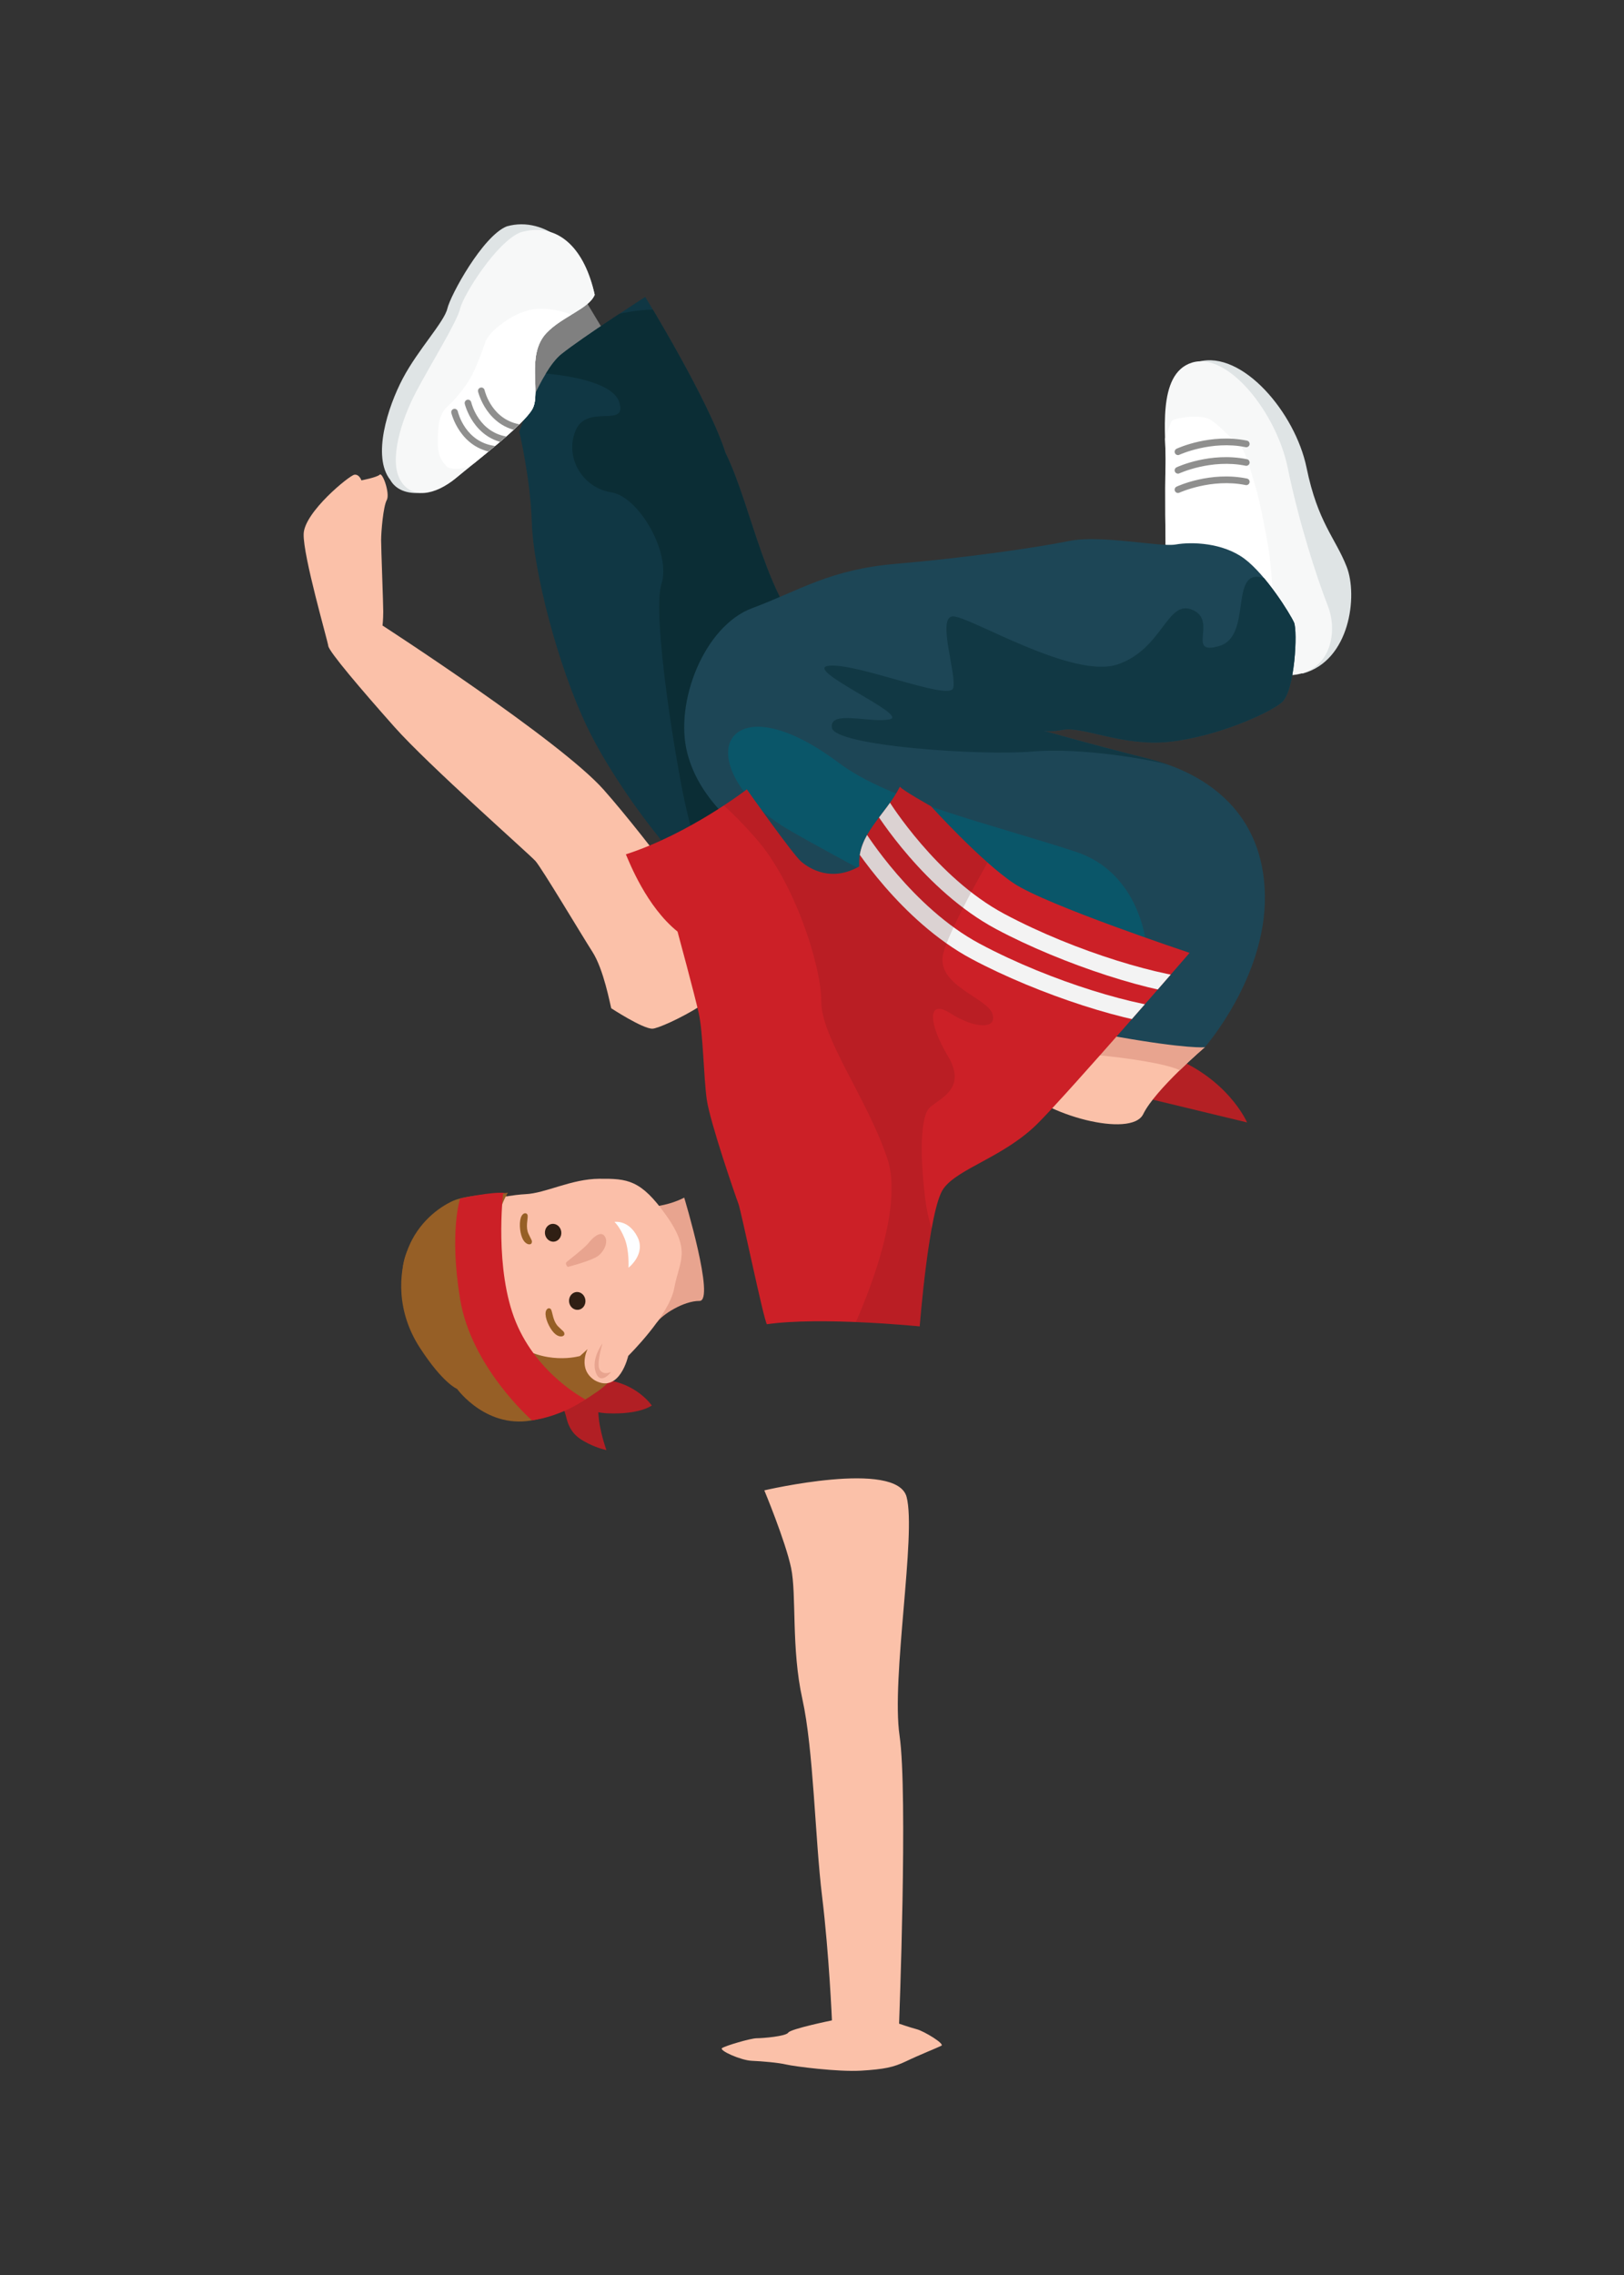 <?xml version="1.0" encoding="utf-8"?>
<!-- Generator: Adobe Illustrator 16.0.0, SVG Export Plug-In . SVG Version: 6.00 Build 0)  -->
<!DOCTYPE svg PUBLIC "-//W3C//DTD SVG 1.1//EN" "http://www.w3.org/Graphics/SVG/1.1/DTD/svg11.dtd">
<svg version="1.1" id="Layer_1" xmlns="http://www.w3.org/2000/svg" xmlns:xlink="http://www.w3.org/1999/xlink" x="0px" y="0px"
	 width="250px" height="350px" viewBox="0 0 250 350" enable-background="new 0 0 250 350" xml:space="preserve">
<rect x="0" y="0" width="250" height="350" fill="#333333" stroke="none"/>
<path fill="#808080" d="M88.74,43.94c0,0,4.305,7.117,4.884,8.129c0.577,1.013-10.987,12.795-10.987,12.795
	s-2.519-4.336-5.346-5.999C74.465,57.202,80.194,41.976,88.74,43.94z"/>
<path fill="#B11F24" d="M86.371,213.69c0,0,2.193,3.532,7.161,3.744c4.967,0.21,6.804-1.201,6.804-1.201s-2.013-2.989-6.288-3.814
	s-6.782,0-6.782,0L86.371,213.69z"/>
<path fill="#B11F24" d="M85.29,213.69c0,0,1.342,2.118,1.906,4.448c0.565,2.331,1.836,3.181,3.392,3.957
	c1.554,0.777,2.764,0.99,2.764,0.99s-1.112-2.994-1.232-5.629c-0.12-2.638-4.221-4.271-5.172-4.584
	C85.995,212.56,85.29,213.69,85.29,213.69z"/>
<path fill="#DFE4E5" d="M182.341,83.953c0,0-0.14-8.425,0-12.546c0.139-4.121-3.363-14.027,2.165-15.763
	c6.712-1.804,14.89,7.847,16.625,16.303c1.734,8.458,4.445,10.809,6.18,15.255c1.736,4.445,0.515,14.438-6.756,16.413
	C193.919,103.447,182.341,83.953,182.341,83.953z"/>
<g>
	<defs>
		<path id="XMLID_4275_" d="M179.437,83.953c0,0-0.141-8.425,0-12.546c0.138-4.121-1.488-13.879,4.04-15.615
			c5.53-1.735,13.014,7.699,14.75,16.155c1.734,8.458,4.445,16.809,6.179,21.255c1.736,4.445,0.152,10.852-6.484,10.684
			C191.284,103.719,179.437,83.953,179.437,83.953z"/>
	</defs>
	<use xlink:href="#XMLID_4275_"  overflow="visible" fill="#F7F8F8"/>
	<clipPath id="XMLID_2_">
		<use xlink:href="#XMLID_4275_"  overflow="visible"/>
	</clipPath>
	<path clip-path="url(#XMLID_2_)" fill="#FFFFFF" d="M195.917,90.626c-0.124-0.164-0.117-3.724-0.95-8.018
		c-0.834-4.292-1.09-5.767-1.986-8.714c-0.897-2.947-1.41-5.062-2.691-5.958c-1.282-0.897-2.435-2.371-3.909-3.332
		c-1.474-0.961-5.51-0.32-5.958,0.128c-0.449,0.448-2.115,6.215-2.564,7.048c-0.448,0.833,1.505,13.52,1.458,14.032
		C179.268,86.325,195.917,90.626,195.917,90.626L195.917,90.626z"/>
	<g clip-path="url(#XMLID_2_)">
		<path fill="#8F8F8E" d="M181.341,70.014c-0.194,0-0.38-0.109-0.467-0.296c-0.118-0.256-0.009-0.561,0.248-0.681
			c0.21-0.098,5.219-2.392,10.834-1.247c0.277,0.057,0.457,0.327,0.401,0.605c-0.058,0.277-0.334,0.454-0.604,0.399
			c-5.276-1.072-10.149,1.149-10.199,1.172C181.484,69.999,181.412,70.014,181.341,70.014z"/>
	</g>
	<g clip-path="url(#XMLID_2_)">
		<path fill="#8F8F8E" d="M181.341,72.872c-0.194,0-0.38-0.109-0.467-0.296c-0.118-0.256-0.009-0.561,0.248-0.681
			c0.21-0.098,5.219-2.392,10.834-1.247c0.277,0.057,0.457,0.327,0.401,0.605c-0.058,0.277-0.334,0.456-0.604,0.399
			c-5.276-1.073-10.149,1.15-10.199,1.172C181.484,72.857,181.412,72.872,181.341,72.872z"/>
	</g>
	<g clip-path="url(#XMLID_2_)">
		<path fill="#8F8F8E" d="M181.341,75.846c-0.194,0-0.38-0.11-0.467-0.296c-0.118-0.256-0.009-0.561,0.248-0.681
			c0.21-0.098,5.219-2.391,10.834-1.247c0.277,0.057,0.457,0.327,0.401,0.604c-0.058,0.277-0.334,0.457-0.604,0.399
			c-5.276-1.072-10.149,1.15-10.199,1.172C181.484,75.831,181.412,75.846,181.341,75.846z"/>
	</g>
</g>
<path fill="#B42024" d="M191.977,172.682c0,0-3.153-7.298-12.814-10.514c-9.664-3.215-5.981,5.981-5.981,5.981L191.977,172.682z"/>
<g>
	<defs>
		<path id="XMLID_4274_" d="M131.214,137.507c0,0-18.977-0.607-22.23-1.474c-3.252-0.869-13.66-14.097-18.432-23.857
			c-4.773-9.758-8.46-24.723-8.676-31.662c-0.216-6.939-1.934-14.096-1.934-14.096s3.236-9.327,6.489-11.928
			c3.253-2.603,12.892-8.809,12.892-8.809s9.808,15.965,12.347,23.989c4.1,8.261,6.416,23.639,13.576,29.06
			C132.401,104.152,131.214,137.507,131.214,137.507z"/>
	</defs>
	<use xlink:href="#XMLID_4274_"  overflow="visible" fill="#103744"/>
	<clipPath id="XMLID_3_">
		<use xlink:href="#XMLID_4274_"  overflow="visible"/>
	</clipPath>
	<path clip-path="url(#XMLID_3_)" fill="#0B2D35" d="M81.875,57.309c0,0,12.145,0.435,13.448,4.554
		c1.3,4.121-4.998,0.146-6.73,4.411c-1.729,4.265,1.232,8.818,5.499,9.469c4.265,0.652,9.254,9.327,7.737,14.097
		c-1.52,4.771,2.294,27.977,3.748,34.267c1.454,6.287,2.387,9.25,1.704,10.915c-0.683,1.662,12.98,8.819,20.136,7.735
		c7.156-1.085,11.496-5.638,11.712-7.156c0.216-1.518-13.664-35.783-17.132-47.711c-3.47-11.928-14.405-35.35-16.42-38.819
		C103.561,45.599,85.127,48.418,81.875,57.309z"/>
</g>
<path fill="#FBC1A9" d="M117.66,229.286c0,0,3.251,7.806,4.121,11.927c0.867,4.12,0,12.361,1.734,20.17
	c1.734,7.809,1.95,21.469,3.037,30.359c1.083,8.893,1.517,19.086,1.517,19.086s-6.36,1.302-6.72,1.881
	c-0.363,0.574-3.906,0.866-4.845,0.866c-0.941,0-4.843,1.157-5.35,1.518c-0.506,0.36,2.891,1.879,4.555,1.953
	c1.66,0.071,4.119,0.287,5.349,0.578c1.229,0.286,7.949,1.155,11.494,0.941c3.541-0.22,4.987-0.509,6.939-1.448
	c1.952-0.938,4.842-2.096,5.42-2.386c0.579-0.289-2.673-2.239-3.756-2.532c-1.087-0.288-2.75-0.866-2.75-0.866
	s1.374-35.422,0.073-44.313c-1.302-8.891,2.603-30.931,1.085-36.716C138.044,224.516,117.66,229.286,117.66,229.286z"/>
<path fill="#FBC1A9" d="M94.092,155.117c-0.18-0.651-1.155-5.963-2.891-8.675c-1.734-2.71-7.807-12.903-8.782-13.988
	c-0.976-1.083-16.483-14.748-21.686-20.602c-5.206-5.855-10.086-11.602-10.196-12.47c-0.108-0.868-3.903-13.879-3.792-17.241
	c0.108-3.361,7.046-9,7.805-9.108c0.758-0.109,1.085,0.867,1.085,0.867s2.385-0.451,2.818-0.875
	c0.434-0.426,1.627,2.935,1.084,3.911c-0.541,0.976-0.867,4.879-0.867,6.181c0,1.301,0.326,9.649,0.326,10.953
	c0,1.3-0.11,2.167-0.11,2.167s27.326,17.675,34.05,25.265c6.722,7.592,18.434,23.422,20.06,27
	c1.626,3.578-11.061,9.758-12.577,9.758C98.899,158.261,94.092,155.117,94.092,155.117z"/>
<path fill="#E8A48F" d="M101.125,203.44c0.811-1.186,4.1-3.31,6.559-3.297c2.457,0.01-2.357-15.895-2.357-15.895
	s-2.559,1.446-6.029,1.446C95.828,185.695,101.125,203.44,101.125,203.44z"/>
<g>
	<defs>
		<path id="XMLID_4273_" d="M185.467,161.115c0,0-7.643,6.516-9.479,10.288c-1.834,3.773-15.391,0.086-19.077-4.359
			c-3.686-4.445-10.191-10.083-10.302-12.036c-0.105-1.951-0.867-6.179-0.867-6.179l1.409-2.387L185.467,161.115z"/>
	</defs>
	<use xlink:href="#XMLID_4273_"  overflow="visible" fill="#FBC1A9"/>
	<clipPath id="XMLID_4_">
		<use xlink:href="#XMLID_4273_"  overflow="visible"/>
	</clipPath>
	<path clip-path="url(#XMLID_4_)" fill="#E8A48F" d="M155.914,162.438c2.516-1.466,21.568,0.249,25.705,2.211
		c4.134,1.963,7.448-2.176,7.172-4.944c-0.274-2.767-39.252-21.937-43.049-20.419C141.948,140.805,142.559,163.687,155.914,162.438
		L155.914,162.438z"/>
</g>
<g>
	<path fill="#965F26" d="M91.555,214.352c0,0-3.854,2.915-9.073,4.042c-7.461,1.754-12.122-4.717-12.122-4.717
		s-2.15-0.818-5.729-6.333c-3.578-5.51-3.356-11.405-1.798-15.316c1.558-3.909,4.62-6.234,6.862-7.263
		c2.236-1.033,8.018-1.162,8.018-1.162l14.565,23.057c0,0,3.884-2.1,4.792-2.326C97.608,210.831,91.555,214.352,91.555,214.352z"/>
	<g>
		<defs>
			<path id="XMLID_4272_" d="M90.452,207.551c0,0-1.592,3.078,1.109,4.808c3.825,2.133,5.15-3.764,5.15-3.764
				s6.305-6.212,7.077-10.4c0.769-4.194,2.681-5.685-1.226-11.201c-3.903-5.519-5.973-5.671-10.3-5.645
				c-4.325,0.022-8.241,2.229-11.387,2.371c-3.148,0.14-14.387,2.044-16.844,7.761c-2.449,5.721,0.034,15.686,7.773,21.314
				C79.539,218.422,90.452,207.551,90.452,207.551z"/>
		</defs>
		<use xlink:href="#XMLID_4272_"  overflow="visible" fill="#FBBFA9"/>
		<clipPath id="XMLID_5_">
			<use xlink:href="#XMLID_4272_"  overflow="visible"/>
		</clipPath>
	</g>
	<path fill="#E8A48F" d="M92.745,206.687c0,0-1.776,2.345-1.03,4.452c0.745,2.106,2.377-0.092,2.377-0.092s-1.051,0.595-1.714-0.228
		C91.711,209.998,92.745,206.687,92.745,206.687z"/>
	<path fill="#965F26" d="M84.865,201.534c0.21,0.494,0.286,1.776,1.077,2.554c0.785,0.776,0.917,0.761,0.941,1.129
		c0.028,0.369-0.635,0.627-1.358,0.061c-0.727-0.565-1.492-2.051-1.542-3.054C83.934,201.22,84.661,201.051,84.865,201.534z"/>
	<path fill="#965F26" d="M81.233,187.052c0.028,0.536-0.345,1.762,0.122,2.765c0.473,1.013,0.601,1.041,0.497,1.394
		c-0.102,0.359-0.813,0.357-1.297-0.435c-0.48-0.782-0.689-2.451-0.389-3.404C80.466,186.425,81.209,186.524,81.233,187.052z"/>
	<path fill="#301F14" d="M85.493,188.342c-0.672-0.224-1.371,0.186-1.561,0.914c-0.191,0.725,0.196,1.488,0.871,1.714
		c0.672,0.223,1.368-0.186,1.562-0.914C86.555,189.331,86.165,188.563,85.493,188.342z"/>
	<path fill="#301F14" d="M89.208,198.827c-0.671-0.22-1.372,0.192-1.562,0.915c-0.194,0.724,0.195,1.495,0.869,1.714
		c0.675,0.222,1.374-0.185,1.562-0.91C90.268,199.821,89.879,199.049,89.208,198.827z"/>
	<path fill="#FDFEFF" d="M96.751,195.031c0,0,0.147-2.64-0.589-4.474c-0.738-1.836-1.566-2.567-1.566-2.567s2.139-0.387,3.517,2.274
		C99.494,192.925,96.751,195.031,96.751,195.031z"/>
	<path fill="#E8A48F" d="M87.282,194.099c0,0,2.724-2.116,3.3-2.845c0.573-0.735,1.79-1.945,2.453-1.131
		c0.665,0.812,0.072,2.23-0.877,3.03c-0.947,0.795-4.76,1.759-4.76,1.759S86.868,194.426,87.282,194.099z"/>
	<path fill="#965F26" d="M78.768,206.309c0,0-2.859-4.813-2.978-11.942c-0.116-7.124,2.401-10.887,2.401-10.887
		s-16.954,2.476-16.217,13.255c1.321,6.925,6.047,14.491,7.557,15.981c1.504,1.487,9.912,4.368,11.824,3.335
		c1.914-1.033,7.929-7.438,7.929-7.438S83.802,210.257,78.768,206.309z"/>
</g>
<g>
	<defs>
		<path id="XMLID_4271_" d="M148.006,149.924c0,0,13.461,7.723,24.159,9.604c10.699,1.878,13.302,1.588,13.302,1.588
			s9.399-10.698,9.252-23.275c-0.146-12.579-8.673-18.794-17.926-21.108c-9.255-2.313-17.45-4.672-17.45-4.672
			s1.257,0.793,4.293,0.215c3.035-0.578,9.108,2.578,16.265,1.854c7.156-0.723,15.398-4.342,17.421-6.078
			c2.024-1.735,2.459-10.982,1.881-12.284c-0.58-1.301-4.339-7.373-7.664-9.831c-3.323-2.457-8.096-2.602-10.553-2.168
			c-2.459,0.435-11.522-1.544-16.438-0.534c-4.916,1.012-16.304,2.637-26.569,3.502c-10.267,0.868-14.826,4.084-22.198,6.83
			c-7.373,2.746-12,14.491-9.976,22.298c2.024,7.806,8.672,11.857,10.699,14.316c2.024,2.457,26.04,13.784,26.902,15.203
			C144.263,146.803,148.006,149.924,148.006,149.924z"/>
	</defs>
	<use xlink:href="#XMLID_4271_"  overflow="visible" fill="#1D4656"/>
	<clipPath id="XMLID_6_">
		<use xlink:href="#XMLID_4271_"  overflow="visible"/>
	</clipPath>
	<path clip-path="url(#XMLID_6_)" fill="#113844" d="M179.9,117.676c-2.271-0.712-13.229-2.725-21.036-2.051
		c-7.808,0.672-30.361-0.846-30.796-3.665c-0.434-2.819,5.927-0.65,8.926-1.303c3.001-0.648-13.697-7.807-9.359-8.239
		c4.338-0.433,18.435,5.422,19.085,3.47c0.65-1.952-2.604-11.061,0-11.061s18.434,9.759,25.372,7.374
		c6.939-2.386,7.566-10.084,11.495-8.371c3.929,1.714-1.085,7.069,4.119,5.551c5.206-1.518,1.379-12.233,6.87-10.454
		c5.492,1.778,17.643,11.229,10.481,14.962c-7.158,3.732-16.192,11.277-19.591,11.735C182.069,116.08,179.9,117.676,179.9,117.676
		L179.9,117.676z"/>
	<path clip-path="url(#XMLID_6_)" fill="#0A5669" d="M113.138,113.044c-2.853,2.812,0.184,9.76,7.773,14.313
		c7.592,4.555,25.216,13.164,29.494,17.566c4.279,4.403,20.46,8.893,24.001,9.109c3.542,0.216,4.445-18.651-8.803-22.988
		c-13.245-4.338-28.644-7.808-36.45-13.663C121.346,111.527,115.561,110.658,113.138,113.044z"/>
</g>
<g>
	<defs>
		<path id="XMLID_4270_" d="M104.3,143.319c0,0,2.62,9.649,3.274,12.592c0.655,2.941,0.749,9.784,1.217,13.194
			c0.468,3.409,4.397,14.824,4.866,16.042c0.467,1.217,3.836,17.645,4.398,18.579c8.374-1.19,23.524,0.332,23.524,0.332
			s1.396-17.991,3.643-21.169c2.246-3.179,9.395-4.868,14.636-10.159c5.243-5.293,23.268-26.137,23.268-26.137
			s-22.002-7.321-27.054-10.691c-5.054-3.368-12.752-11.861-12.752-11.861s-4.435-2.48-4.783-3.008
			c-2.34,4.56-6.578,7.271-6.259,12.271c-4.305,2.434-7.634,0.375-8.946-0.749c-1.308-1.122-8.365-11.109-8.365-11.109
			s-8.887,6.856-18.619,9.987C96.88,132.666,99.526,139.482,104.3,143.319z"/>
	</defs>
	<use xlink:href="#XMLID_4270_"  overflow="visible" fill="#CC2027"/>
	<clipPath id="XMLID_7_">
		<use xlink:href="#XMLID_4270_"  overflow="visible"/>
	</clipPath>
	<g clip-path="url(#XMLID_7_)">
		<path fill="#F3F3F3" d="M185.44,153.297c-7.451-0.245-21.851-4.894-32.099-10.364c-11.028-5.887-18.443-17.785-18.754-18.289
			l2.26-1.393c0.073,0.118,7.359,11.798,17.743,17.34c11.144,5.948,24.736,9.85,30.936,10.053L185.44,153.297z"/>
	</g>
	<g clip-path="url(#XMLID_7_)">
		<path fill="#F3F3F3" d="M181.681,157.901c-7.451-0.244-21.851-4.894-32.1-10.364c-11.027-5.885-18.442-17.784-18.753-18.288
			l2.26-1.392c0.072,0.117,7.359,11.797,17.743,17.338c11.144,5.949,24.735,9.85,30.936,10.053L181.681,157.901z"/>
	</g>
	<path opacity="0.15" clip-path="url(#XMLID_7_)" fill="#511A16" d="M130.688,205.718c0,0,9.012-18.213,5.915-27.464
		c-3.097-9.252-10.174-18.545-10.174-24.183c0-5.639-4.203-18.394-9.954-24.956c-5.75-6.561-7.911-7.225-7.911-7.225l8.353-2.212
		l13.77,13.05c0,0-1.795-11.385,1.271-12.607s12.607-5.529,12.607-5.529l10.739,12.419c0,0-8.749,14.648-10.076,19.583
		s6.636,6.843,7.521,9.317c0.885,2.474-2.654,2.391-6.414,0c-3.761-2.392-3.318,1.711-0.442,6.516
		c2.875,4.805-0.688,6.277-2.667,7.864c-1.979,1.586-1.344,10.508-0.658,15.078c0.687,4.57,2.44,7.077,2.661,9.511
		c0.222,2.433-2.003,9.179-2.003,9.179L130.688,205.718L130.688,205.718z"/>
</g>
<path fill="#DFE4E5" d="M91.549,45.36c-0.916,2.178-4.978,3.299-7.433,5.878c-3.194,3.399-0.795,9.211-2.146,11.667
	c-1.35,2.456-8.662,8.039-11.82,10.667c-3.16,2.626-8.354,3.329-10.074,0.258c-2.83-3.589-0.395-11.198,1.938-15.618
	c2.333-4.421,6.359-8.651,6.852-10.739c0.491-2.087,5.457-11.173,9.143-12.647C84.024,33.108,90.111,38.575,91.549,45.36z"/>
<g>
	<defs>
		<path id="XMLID_4269_" d="M91.549,45.36c-0.916,2.178-4.978,3.299-7.433,5.878c-3.194,3.399-0.795,9.211-2.146,11.667
			c-1.35,2.456-8.662,8.039-11.82,10.667c-3.16,2.626-6.826,3.329-8.544,0.258c-1.72-3.069,0.126-9.147,2.459-13.566
			c2.333-4.422,6.273-10.702,6.768-12.79c0.49-2.087,5.614-10.262,9.298-11.736C86.149,34.02,90.111,38.575,91.549,45.36z"/>
	</defs>
	<use xlink:href="#XMLID_4269_"  overflow="visible" fill="#F7F8F8"/>
	<clipPath id="XMLID_8_">
		<use xlink:href="#XMLID_4269_"  overflow="visible"/>
	</clipPath>
	<path clip-path="url(#XMLID_8_)" fill="#FFFFFF" d="M73.056,71.211c-1.512,1.223-3.931,0.997-4.273,0.57
		c-0.342-0.427-1.368-1.196-1.368-3.417c0-2.222-0.086-4.442,1.538-5.895c1.624-1.453,3.076-3.589,3.588-4.529
		c0.513-0.939,1.454-3.161,2.137-5.21c0.683-2.051,4.291-4.153,5.264-4.512c0.971-0.358,2.851-1.298,6.952-0.188
		c4.101,1.11,3.246,6.285,3.246,6.285S80.32,71.154,73.056,71.211L73.056,71.211z"/>
	<g clip-path="url(#XMLID_8_)">
		<path fill="#8F8F8E" d="M76.241,69.645c-0.02,0-0.04-0.001-0.061-0.003c-5.397-0.633-6.691-6.065-6.703-6.119
			c-0.062-0.276,0.11-0.55,0.386-0.613c0.277-0.067,0.549,0.11,0.613,0.385c0.046,0.194,1.155,4.781,5.824,5.329
			c0.281,0.033,0.481,0.288,0.449,0.569C76.72,69.452,76.497,69.645,76.241,69.645z"/>
	</g>
	<g clip-path="url(#XMLID_8_)">
		<path fill="#8F8F8E" d="M78.308,68.239c-0.021,0-0.04-0.001-0.06-0.003c-5.398-0.633-6.692-6.065-6.704-6.119
			c-0.063-0.276,0.11-0.55,0.387-0.613c0.278-0.065,0.548,0.11,0.612,0.385c0.046,0.195,1.156,4.781,5.825,5.329
			c0.28,0.034,0.48,0.288,0.448,0.569C78.786,68.046,78.564,68.239,78.308,68.239z"/>
	</g>
	<g clip-path="url(#XMLID_8_)">
		<path fill="#8F8F8E" d="M80.36,66.368c-0.02,0-0.04-0.001-0.06-0.004c-5.398-0.633-6.692-6.064-6.704-6.119
			c-0.062-0.276,0.11-0.55,0.387-0.613c0.275-0.068,0.549,0.109,0.613,0.385c0.045,0.195,1.155,4.781,5.825,5.329
			c0.28,0.033,0.48,0.288,0.449,0.568C80.838,66.175,80.616,66.368,80.36,66.368z"/>
	</g>
</g>
<path fill="#CC2027" d="M77.446,183.61c0,0-1.375,11.721,1.984,19.83c3.362,8.11,10.694,11.852,10.694,11.852
	s-3.574,2.579-8.239,3.224c-0.307-0.282-9.345-8.275-11.053-18.642c-1.71-10.365,0-15.492,0-15.492s4.947-1.103,7.006-0.845
	L77.446,183.61z"/>
</svg>
